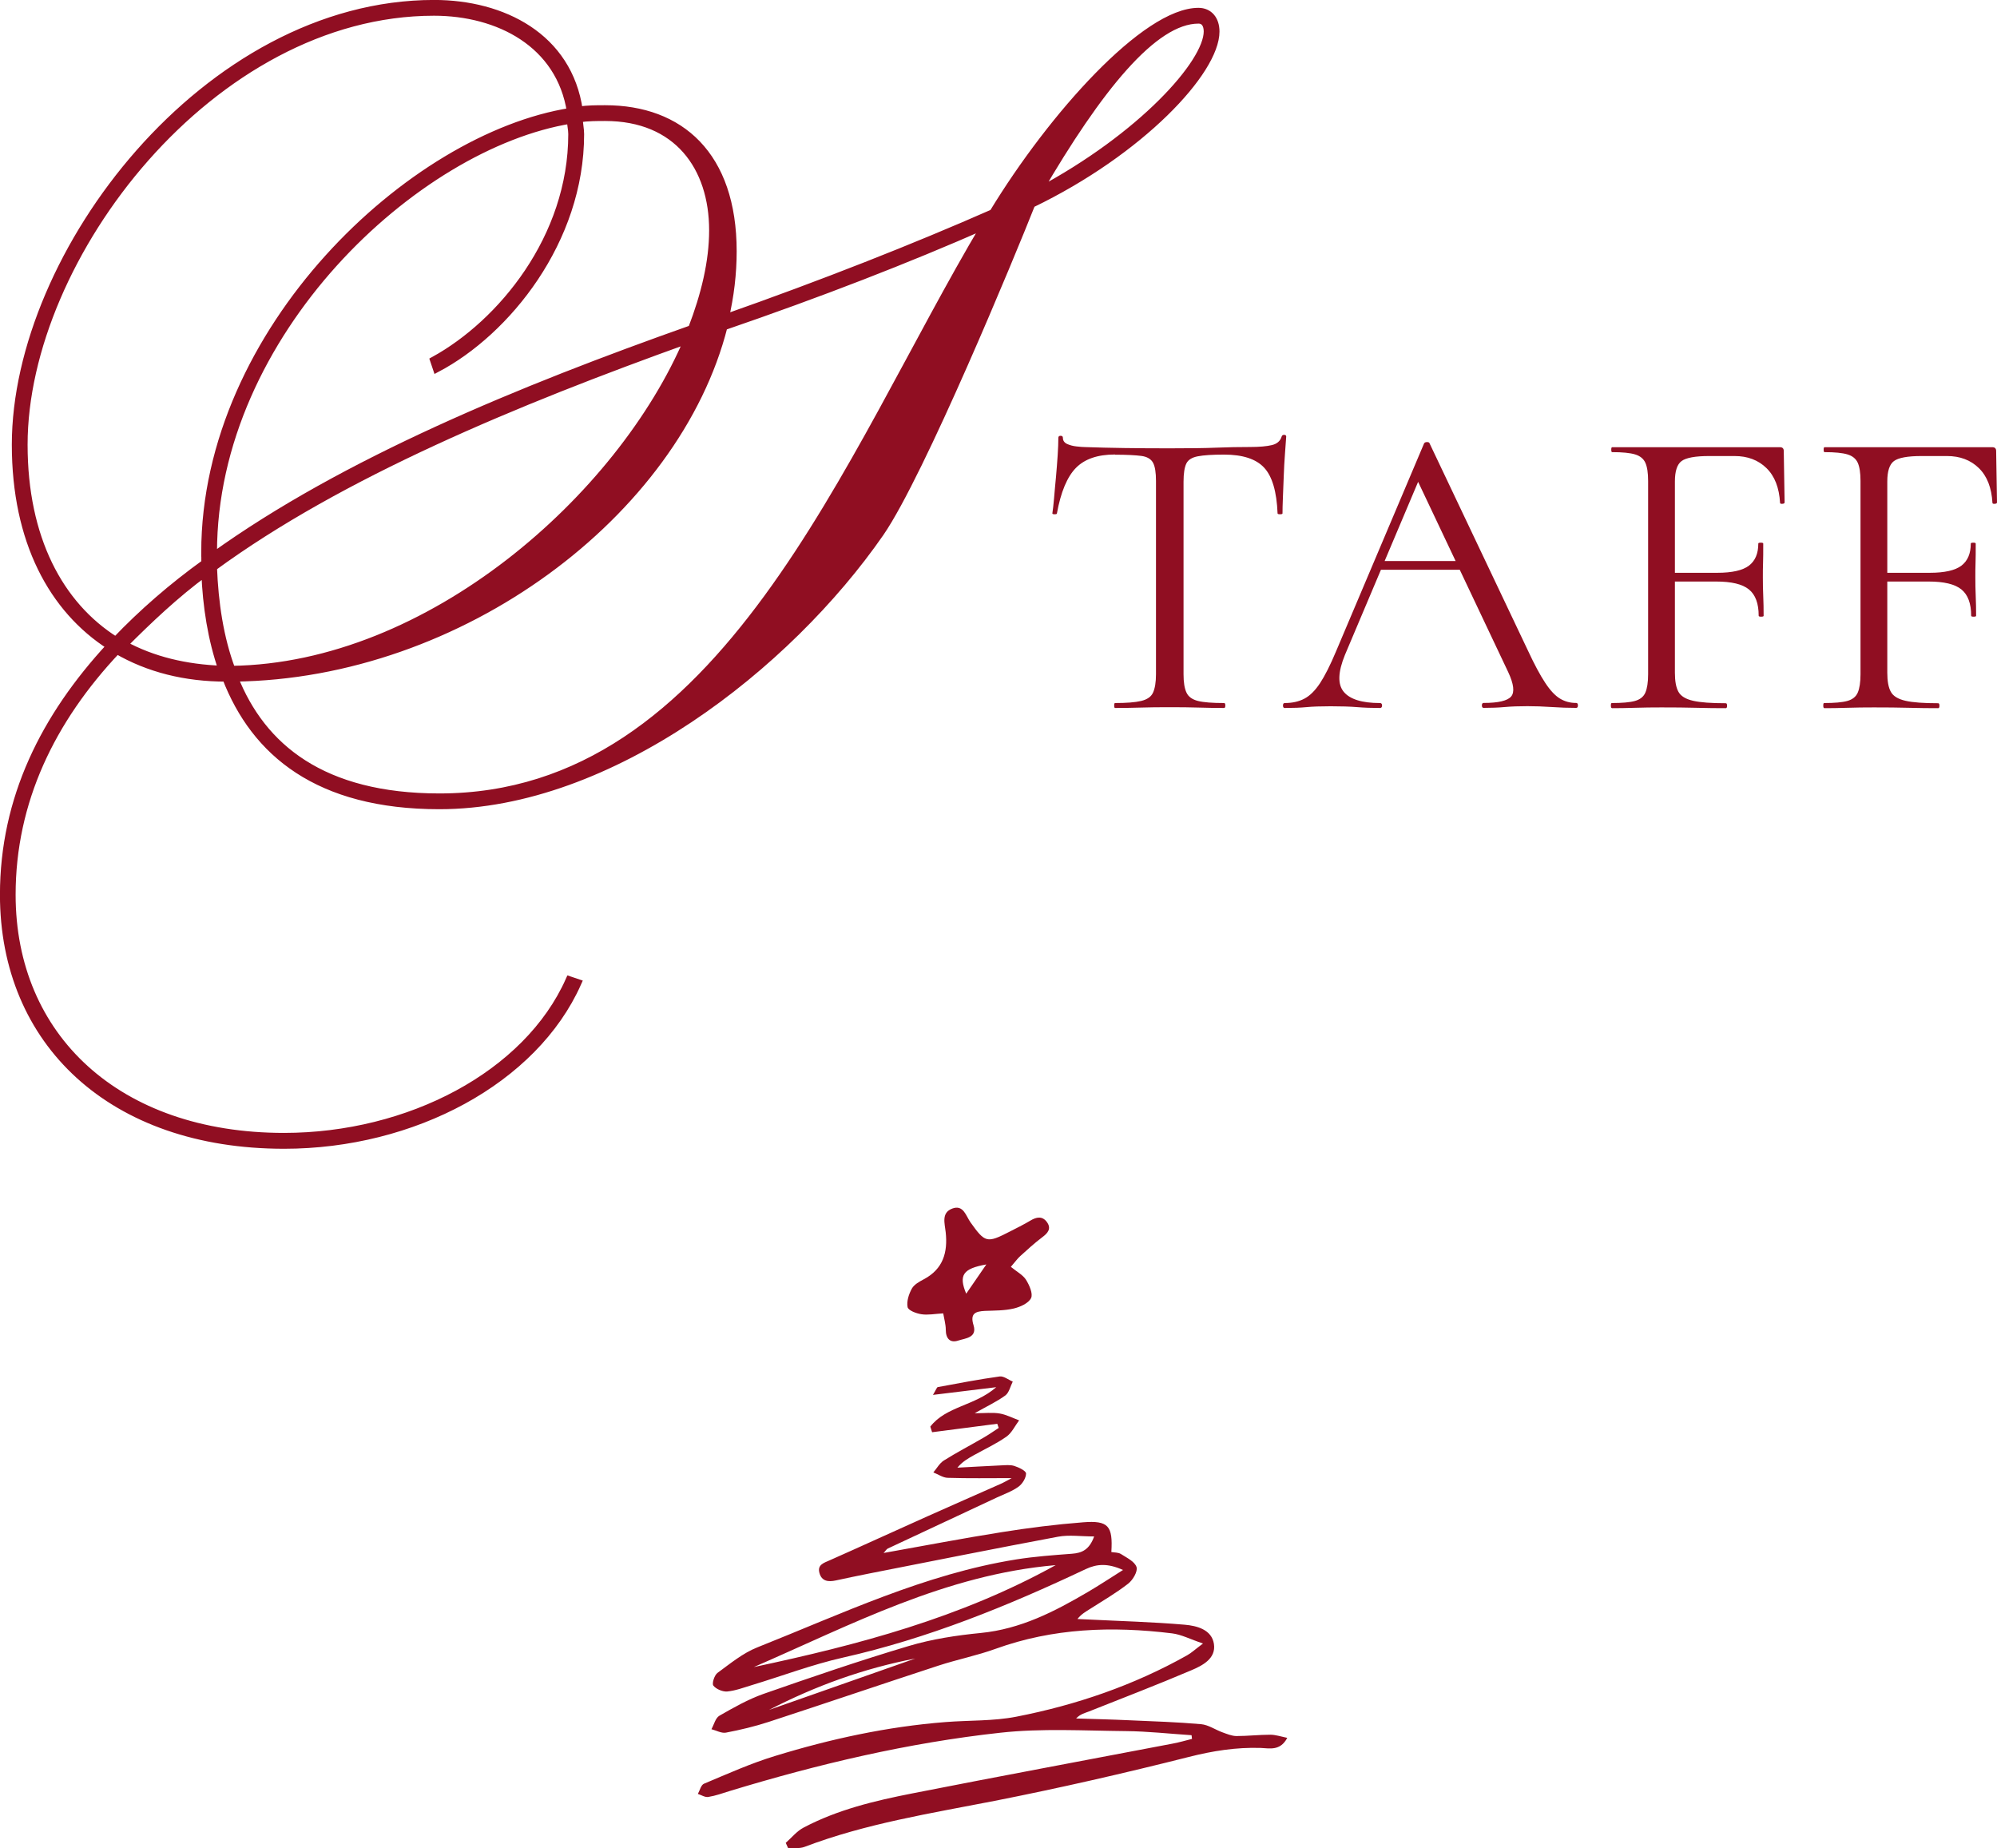 <?xml version="1.0" encoding="UTF-8"?>
<svg id="b" data-name="レイヤー 2" xmlns="http://www.w3.org/2000/svg" viewBox="0 0 210.24 194.53">
  <defs>
    <style>
      .d {
        stroke: #900e22;
        stroke-miterlimit: 10;
        stroke-width: .83px;
      }

      .d, .e {
        fill: #900e22;
      }
    </style>
  </defs>
  <g id="c" data-name="design">
    <g>
      <g>
        <g>
          <path class="e" d="M117.38,47.84c-1.82,0-3.19.47-4.11,1.41-.92.94-1.59,2.53-2,4.79,0,.06-.08.09-.24.09s-.24-.03-.24-.09c.06-.38.12-.92.18-1.6s.12-1.43.2-2.22c.07-.79.13-1.56.18-2.31s.07-1.35.07-1.82c0-.15.08-.22.24-.22s.24.07.24.22c0,.29.15.5.44.64.29.13.62.22.99.26s.68.07.95.07c2.52.09,5.46.13,8.83.13,2.08,0,3.73-.02,4.94-.07s2.4-.07,3.54-.07c1,0,1.76-.07,2.31-.2.54-.13.89-.43,1.03-.9.03-.12.12-.18.26-.18s.22.06.22.18c-.03.44-.07,1.04-.13,1.8s-.1,1.55-.13,2.37-.06,1.58-.09,2.29-.04,1.25-.04,1.63c0,.06-.09.09-.26.09s-.26-.03-.26-.09c-.09-2.29-.56-3.89-1.41-4.81-.85-.92-2.26-1.38-4.22-1.38-1.23,0-2.15.06-2.77.18s-1.02.37-1.21.77-.29,1.03-.29,1.91v20.26c0,.85.1,1.49.31,1.93.2.44.61.73,1.21.88s1.52.22,2.75.22c.09,0,.13.09.13.26s-.04.26-.13.26c-.76,0-1.63-.01-2.59-.04s-2.02-.04-3.17-.04-2.11.01-3.08.04-1.85.04-2.64.04c-.06,0-.09-.09-.09-.26s.03-.26.09-.26c1.2,0,2.12-.07,2.75-.22.63-.15,1.05-.44,1.25-.88s.31-1.08.31-1.93v-20.35c0-.88-.1-1.52-.31-1.91s-.62-.64-1.23-.72-1.54-.13-2.77-.13Z"/>
          <path class="e" d="M165.94,73.99c.12,0,.18.09.18.26s-.06.26-.18.26c-.85,0-1.71-.03-2.59-.09s-1.73-.09-2.55-.09c-.91,0-1.7.03-2.37.09-.67.06-1.42.09-2.24.09-.12,0-.18-.09-.18-.26s.06-.26.18-.26c1.55,0,2.52-.23,2.9-.68.38-.45.28-1.31-.31-2.57l-9.76-20.61,1.1-1.36-8.53,20.17c-.73,1.79-.78,3.08-.13,3.87s1.92,1.19,3.82,1.19c.15,0,.22.09.22.26s-.07.26-.22.26c-.88,0-1.69-.03-2.42-.09s-1.66-.09-2.77-.09c-1.05,0-1.9.03-2.53.09s-1.4.09-2.31.09c-.12,0-.18-.09-.18-.26s.06-.26.18-.26c.79,0,1.48-.15,2.07-.46.59-.31,1.13-.85,1.65-1.63.51-.78,1.08-1.9,1.69-3.36l9.27-21.89c.06-.09.16-.13.31-.13s.23.04.26.13l10.37,21.84c.67,1.44,1.27,2.56,1.8,3.36.53.81,1.05,1.36,1.56,1.67.51.31,1.08.46,1.69.46ZM144.58,59.97l.66-.92h9.05l.31.92h-10.02Z"/>
          <path class="e" d="M169.68,74.52c-.06,0-.09-.09-.09-.26s.03-.26.09-.26c1.08,0,1.9-.07,2.44-.22s.91-.44,1.1-.88.29-1.08.29-1.93v-20.35c0-.85-.1-1.49-.29-1.91-.19-.42-.55-.72-1.08-.88-.53-.16-1.33-.24-2.42-.24-.06,0-.09-.09-.09-.26s.03-.26.09-.26h17.67c.26,0,.4.13.4.4l.09,5.41c0,.09-.08.14-.24.15s-.24-.02-.24-.11c-.09-1.58-.56-2.8-1.43-3.65s-1.99-1.27-3.36-1.27h-2.68c-1.46,0-2.43.18-2.9.53s-.7,1.07-.7,2.15v20.13c0,.88.12,1.55.37,2,.25.46.76.77,1.54.95.78.18,1.93.26,3.45.26.09,0,.13.09.13.26s-.04.26-.13.26c-.97,0-2-.01-3.1-.04s-2.32-.04-3.67-.04c-.97,0-1.91.01-2.81.04-.91.03-1.71.04-2.42.04ZM185.15,64.81c0-1.29-.34-2.21-1.03-2.77s-1.84-.83-3.45-.83h-5.67v-.92h5.8c1.55,0,2.66-.25,3.32-.75s.99-1.27.99-2.33c0-.06.09-.09.26-.09s.26.03.26.09c0,.88,0,1.56-.02,2.04s-.02.99-.02,1.52c0,.67.01,1.33.04,1.98.03.64.04,1.33.04,2.07,0,.06-.09.09-.26.09s-.26-.03-.26-.09Z"/>
          <path class="e" d="M192.04,74.52c-.06,0-.09-.09-.09-.26s.03-.26.09-.26c1.08,0,1.9-.07,2.44-.22s.91-.44,1.1-.88.29-1.08.29-1.93v-20.35c0-.85-.1-1.49-.29-1.91-.19-.42-.55-.72-1.08-.88-.53-.16-1.33-.24-2.42-.24-.06,0-.09-.09-.09-.26s.03-.26.09-.26h17.67c.26,0,.4.13.4.4l.09,5.41c0,.09-.08.14-.24.15s-.24-.02-.24-.11c-.09-1.58-.56-2.8-1.43-3.65s-1.99-1.27-3.36-1.27h-2.68c-1.46,0-2.43.18-2.9.53s-.7,1.07-.7,2.15v20.13c0,.88.12,1.55.37,2,.25.46.76.77,1.54.95.78.18,1.93.26,3.45.26.09,0,.13.09.13.26s-.04.26-.13.26c-.97,0-2-.01-3.1-.04s-2.32-.04-3.67-.04c-.97,0-1.91.01-2.81.04-.91.03-1.71.04-2.42.04ZM207.52,64.81c0-1.29-.34-2.21-1.03-2.77s-1.84-.83-3.45-.83h-5.67v-.92h5.8c1.55,0,2.66-.25,3.32-.75s.99-1.27.99-2.33c0-.06.09-.09.26-.09s.26.03.26.09c0,.88,0,1.56-.02,2.04s-.02.99-.02,1.52c0,.67.01,1.33.04,1.98.03.64.04,1.33.04,2.07,0,.06-.09.09-.26.09s-.26-.03-.26-.09Z"/>
        </g>
        <path class="d" d="M63.71,11.49c7.89,0,13.43,4.85,13.43,14.96,0,2.35-.28,4.71-.83,7.06,10.25-3.6,20.08-7.48,28.25-11.08,6.23-10.25,16.07-21.19,21.61-21.19,1.11,0,1.8.83,1.8,2.08,0,4.16-7.89,12.6-19.39,18.14-2.08,5.26-11.63,28.39-15.93,34.63-9.7,13.99-28.39,28.67-46.4,28.67-12.74,0-19.39-5.54-22.44-13.43-4.29,0-8.17-.97-11.5-2.91-6.93,7.34-11.08,15.93-11.08,25.76,0,14.96,11.08,25.48,28.67,25.48,13.16,0,25.62-6.51,30.06-16.48l.83.28c-4.57,10.25-17.31,17.04-30.89,17.04C11.77,120.5.41,109.69.41,94.18c0-10.11,4.29-18.7,11.22-26.18-6.09-3.88-9.97-11.08-9.97-21.19C1.66,26.73,21.74.41,45.7.41c7.2,0,14.13,3.46,15.24,11.22.97-.14,1.8-.14,2.77-.14ZM21.6,58.17c0-23.41,21.75-43.77,38.5-46.4-1.11-7.2-7.62-10.53-14.41-10.53C22.3,1.24,2.49,27.01,2.49,46.81c0,9.83,3.74,16.9,9.7,20.64,2.77-2.91,5.96-5.68,9.42-8.17v-1.11ZM13.02,67.86c3.05,1.66,6.51,2.49,10.39,2.63-1.11-3.19-1.66-6.65-1.8-10.25-3.19,2.35-5.96,4.99-8.59,7.62ZM72.85,34.62c1.38-3.6,2.22-7.06,2.22-10.39,0-6.65-3.74-11.91-11.36-11.91-.83,0-1.8,0-2.77.14,0,.55.14,1.11.14,1.66,0,11.22-7.76,20.78-15.1,24.65l-.28-.83c7.06-3.88,14.54-12.88,14.54-23.82,0-.55-.14-.97-.14-1.52-16.34,2.63-37.67,22.44-37.67,45.57v.42c13.85-9.97,32.41-17.59,50.42-23.96ZM24.37,70.5c20.91-.28,41-18.14,48.06-34.76-18.14,6.51-36.56,14.13-50,23.96.14,3.74.69,7.48,1.94,10.8ZM24.65,71.33c2.91,7.34,9.28,12.6,21.61,12.6,30.05,0,42.94-35.87,57.48-60.25-8.17,3.6-17.45,7.2-27.56,10.67-4.99,19.67-27.7,36.7-51.52,36.98ZM127.14,3.32c0-.69-.28-1.25-.97-1.25-4.71,0-10.53,7.2-16.9,18.14,10.94-5.82,17.87-13.57,17.87-16.9Z"/>
      </g>
      <g>
        <path class="e" d="M125.43,182.64c-2.3-.15-4.6-.41-6.9-.43-4.41-.04-8.85-.31-13.21.17-9.7,1.06-19.18,3.3-28.51,6.14-.74.23-1.48.5-2.24.62-.34.06-.73-.2-1.1-.32.21-.37.33-.94.64-1.07,2.48-1.04,4.94-2.15,7.51-2.93,5.84-1.79,11.79-3.08,17.9-3.56,2.5-.2,5.05-.09,7.49-.57,6.3-1.23,12.35-3.3,17.97-6.46.45-.25.84-.62,1.67-1.24-1.34-.45-2.28-.95-3.27-1.07-6.3-.77-12.51-.56-18.57,1.63-1.96.71-4.03,1.12-6.02,1.77-5.96,1.95-11.9,3.97-17.86,5.92-1.47.48-2.98.84-4.5,1.13-.47.09-1.02-.23-1.53-.36.27-.49.43-1.19.84-1.42,1.5-.86,3.03-1.73,4.65-2.3,5.07-1.77,10.15-3.51,15.29-5.04,2.45-.73,5.03-1.12,7.58-1.37,4.18-.41,7.76-2.25,11.28-4.32,1.16-.68,2.28-1.42,3.69-2.31-1.6-.72-2.74-.65-3.93-.09-8.23,3.89-16.62,7.3-25.54,9.31-3.25.73-6.4,1.93-9.61,2.9-.86.26-1.72.59-2.59.67-.48.04-1.17-.25-1.46-.62-.17-.22.11-1.1.44-1.34,1.34-.98,2.67-2.08,4.18-2.68,8.93-3.55,17.65-7.72,27.26-9.26,1.94-.31,3.92-.45,5.88-.6,1.04-.08,1.82-.41,2.33-1.82-1.4,0-2.64-.19-3.81.03-6.63,1.24-13.25,2.57-19.87,3.87-1.17.23-2.34.48-3.51.73-.79.17-1.49.1-1.73-.78-.24-.86.44-1.06,1.08-1.34,3.44-1.52,6.86-3.1,10.29-4.63,2.56-1.15,5.14-2.27,7.7-3.41.36-.16.7-.36,1.17-.61-2.37,0-4.55.04-6.73-.03-.51-.01-1.01-.37-1.52-.57.36-.42.65-.96,1.1-1.25,1.37-.86,2.8-1.6,4.19-2.41.54-.31,1.06-.68,1.59-1.02-.05-.15-.1-.29-.15-.44-2.29.3-4.58.59-6.86.89-.06-.2-.13-.39-.19-.59,1.66-2.15,4.68-2.17,6.94-4.15-2.33.28-4.33.52-6.66.81.34-.56.4-.8.51-.82,2.16-.4,4.33-.82,6.51-1.12.43-.06.92.35,1.38.54-.25.49-.38,1.15-.77,1.45-.9.66-1.94,1.14-3.24,1.88,1.09,0,1.89-.1,2.64.03.7.12,1.36.47,2.04.72-.44.58-.77,1.32-1.34,1.72-1.07.75-2.28,1.31-3.43,1.95-.61.34-1.22.69-1.73,1.31,1.53-.08,3.05-.17,4.58-.24.48-.02.99-.08,1.42.06.47.15,1.22.51,1.23.79,0,.47-.38,1.09-.79,1.39-.66.48-1.48.77-2.24,1.12-3.84,1.8-7.69,3.59-11.52,5.39-.14.06-.22.23-.45.47,4.27-.76,8.37-1.55,12.49-2.2,2.82-.45,5.67-.81,8.52-1.03,2.66-.21,3.14.38,2.97,3.13.33.06.73.03,1.01.21.61.39,1.45.79,1.64,1.37.15.46-.39,1.37-.88,1.75-1.27.99-2.67,1.8-4.03,2.67-.44.28-.9.53-1.31,1.05.37.02.74.03,1.11.05,3.39.17,6.8.26,10.18.55,1.28.11,2.85.51,3.08,2.03.23,1.54-1.21,2.27-2.39,2.77-3.57,1.52-7.19,2.91-10.79,4.34-.44.17-.9.27-1.33.73,1.88.06,3.76.1,5.64.19,2.51.11,5.02.19,7.52.41.77.07,1.5.59,2.25.86.47.17.97.38,1.46.39,1.19,0,2.39-.14,3.58-.14.55,0,1.1.19,1.78.33-.75,1.42-1.89,1.09-2.81,1.06-2.58-.08-5.04.31-7.56.95-6.77,1.71-13.58,3.27-20.43,4.62-6.75,1.32-13.54,2.38-20.01,4.84-.52.2-1.15.11-1.73.16l-.26-.58c.63-.55,1.17-1.24,1.89-1.61,3.58-1.89,7.49-2.82,11.41-3.59,9.14-1.8,18.31-3.5,27.46-5.25.68-.13,1.34-.32,2.01-.49-.01-.12-.02-.24-.04-.36ZM111.14,164.74c-11.61,1-21.55,6.29-31.78,10.73,10.96-2.33,21.74-5.17,31.78-10.73ZM96.36,174.57c-5.43,1.04-10.53,2.89-15.4,5.41,5.13-1.8,10.26-3.6,15.4-5.41Z"/>
        <path class="e" d="M106.43,133.35c.62.51,1.26.84,1.59,1.36.35.56.75,1.47.53,1.92-.27.55-1.15.94-1.83,1.1-.98.23-2.01.21-3.03.25-1,.05-1.58.27-1.2,1.5.41,1.33-.86,1.38-1.6,1.62-.86.29-1.32-.2-1.32-1.14,0-.56-.17-1.13-.27-1.72-.89.05-1.62.2-2.3.09-.54-.08-1.38-.4-1.45-.75-.12-.6.13-1.37.45-1.95.24-.43.79-.73,1.26-.98,2.04-1.08,2.53-2.84,2.3-4.96-.1-.92-.48-2.04.69-2.48,1.19-.45,1.45.8,1.93,1.46,1.52,2.13,1.72,2.2,4.07.99.74-.38,1.5-.75,2.22-1.18.64-.39,1.26-.51,1.74.14.51.7.11,1.17-.5,1.62-.81.61-1.56,1.3-2.31,1.98-.26.23-.47.53-.97,1.11ZM103.84,133.09c-2.48.44-2.93,1.13-2.12,3.08.7-1.02,1.33-1.93,2.12-3.08Z"/>
      </g>
    </g>
  </g>
</svg>